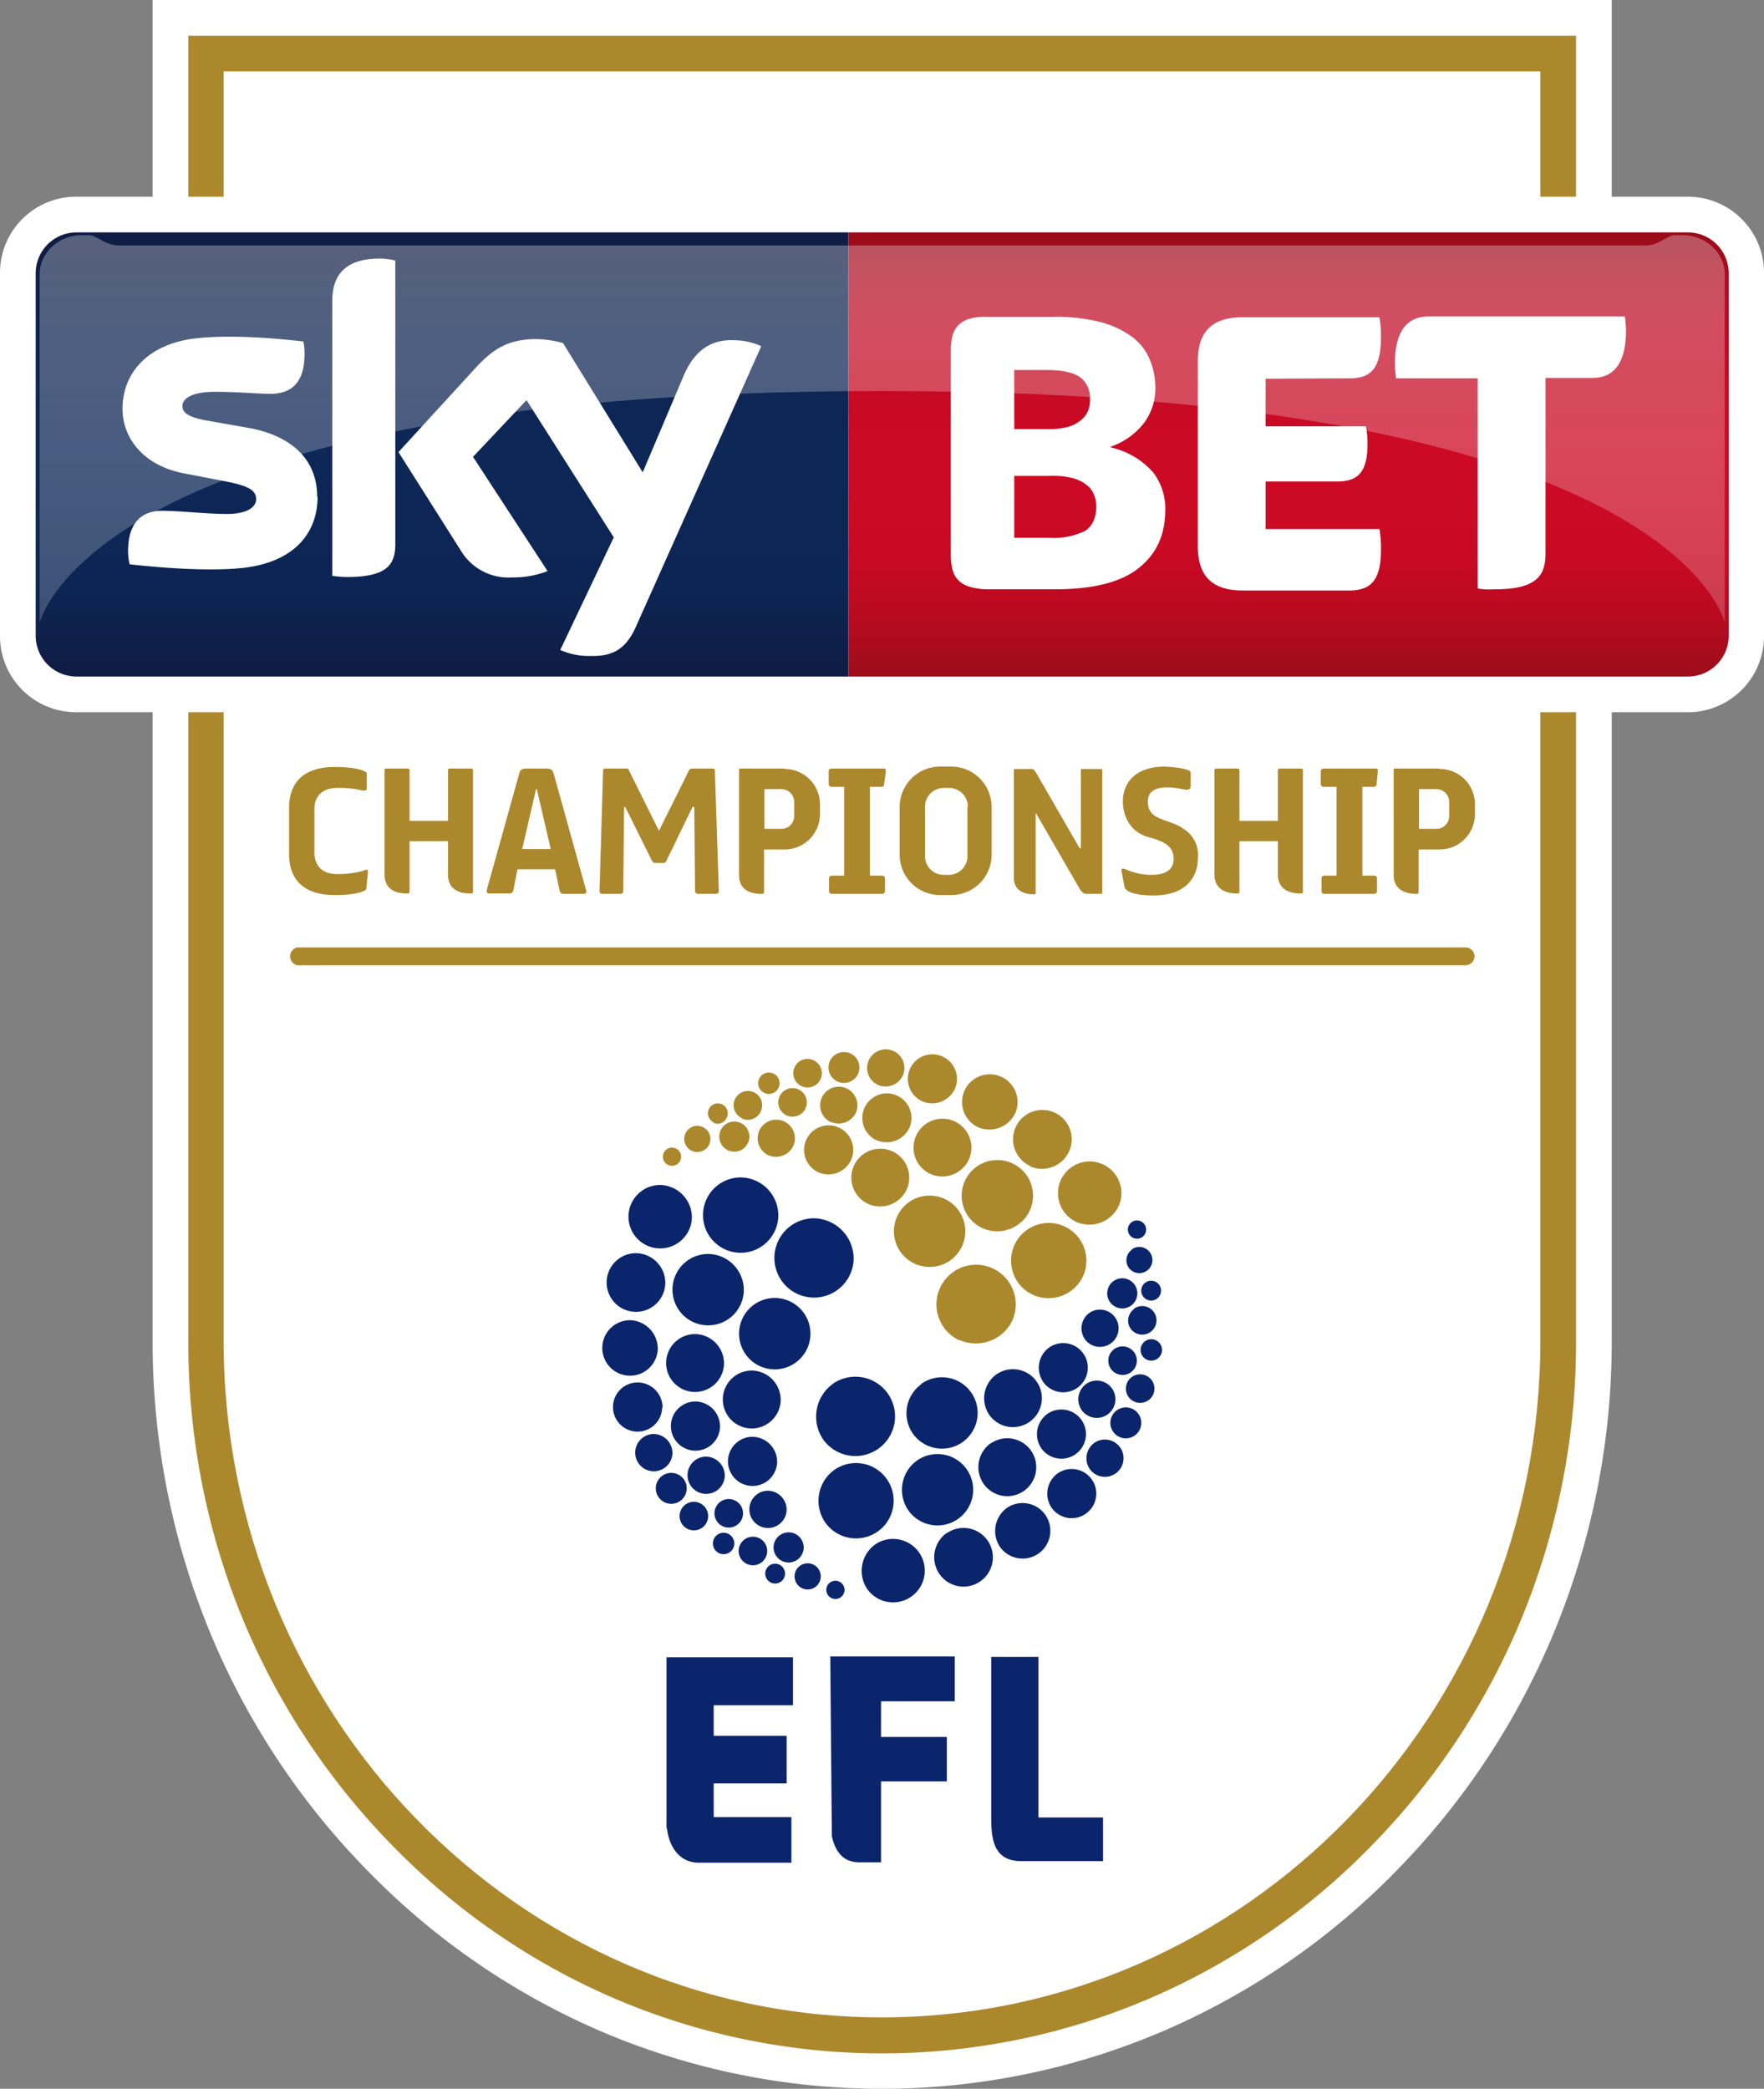 <svg xmlns="http://www.w3.org/2000/svg" viewBox="0 0 444.9 526.7"><rect x="0" y="0" width="444.9" height="526.7" fill="#808080" stroke="none"/><defs><linearGradient id="a" x1=".5" y1="1" x2=".5" gradientUnits="objectBoundingBox"><stop offset="0" stop-color="#0f1c44"/><stop offset=".1" stop-color="#0e204b"/><stop offset=".2" stop-color="#0d2554"/><stop offset=".5" stop-color="#0d2757"/><stop offset=".7" stop-color="#0d2553"/><stop offset=".9" stop-color="#0e1f49"/><stop offset="1" stop-color="#0f1c44"/></linearGradient><linearGradient id="b" x1=".5" y1="1" x2=".5" gradientUnits="objectBoundingBox"><stop offset="0" stop-color="#950d19"/><stop offset="0" stop-color="#9c0c1a"/><stop offset=".1" stop-color="#b20b1f"/><stop offset=".2" stop-color="#c10a22"/><stop offset=".3" stop-color="#ca0a24"/><stop offset=".5" stop-color="#cd0a25"/><stop offset=".6" stop-color="#c90a24"/><stop offset=".8" stop-color="#bf0a22"/><stop offset=".9" stop-color="#af0b1e"/><stop offset="1" stop-color="#970c19"/><stop offset="1" stop-color="#950d19"/></linearGradient><linearGradient id="c" x1=".5" y1="1" x2=".5" gradientUnits="objectBoundingBox"><stop offset="0" stop-color="#fff" stop-opacity=".2"/><stop offset="1" stop-color="#fff" stop-opacity=".3"/></linearGradient></defs><path d="M397.5 0h-359v338a191.8 191.8 0 0 0 14.3 73.2 188.4 188.4 0 0 0 39.4 60 183.2 183.2 0 0 0 58.4 40.6 180.3 180.3 0 0 0 143.6 0 183.2 183.2 0 0 0 58.5-40.6 188.4 188.4 0 0 0 39.4-60 191.8 191.8 0 0 0 14.4-73.3V0Z" fill="#fff"/><path d="M388.5 9h-341v329A182.8 182.8 0 0 0 61 407.7 179.5 179.5 0 0 0 98.6 465a174.3 174.3 0 0 0 55.6 38.6 171.3 171.3 0 0 0 136.5 0 174.2 174.2 0 0 0 55.6-38.6 179.5 179.5 0 0 0 37.5-57 182.8 182.8 0 0 0 13.7-70V9Z" fill="#ac882d"/><path d="M56.4 18v320c0 94.2 74.3 170.7 166 170.7S388.5 432.2 388.5 338V18Z" fill="#fff"/><path d="M119 193.8h-5.6a.4.4 0 0 0-.4.4V207h-9.7v-12.8a.4.4 0 0 0-.4-.4h-5.6a.4.4 0 0 0-.3.4v26.5c0 1.4.5 4.4 5.2 4.6h.7a.4.4 0 0 0 .4-.4v-12.8h9.7v8.6c0 1.4.5 4.4 5.2 4.6h.7a.4.4 0 0 0 .4-.4v-30.7a.4.4 0 0 0-.4-.4ZM328.3 193.8h-5.6a.4.4 0 0 0-.4.4V207h-9.7v-12.8a.4.4 0 0 0-.4-.4h-5.5a.4.4 0 0 0-.4.4v26.5c0 1.4.6 4.4 5.3 4.6h.7a.4.4 0 0 0 .3-.4v-12.8h9.7v8.6c0 1.4.6 4.4 5.3 4.6h.7a.4.4 0 0 0 .3-.4v-30.7a.4.4 0 0 0-.3-.4ZM91.2 219.7a24.6 24.6 0 0 1-6.2.7c-6.3 0-5.7-5.8-5.7-5.8v-10.2s-.6-5.7 5.7-5.7a24.8 24.8 0 0 1 6.3.6c1 .2 1.1-.1 1.2-.4v-4s-1.1-1.5-8.1-1.5-11.5 3.2-11.5 10.4v11.5c0 7.2 4.5 10.4 11.5 10.4s8-1.5 8-1.5l.4-4.5c0-.8-.8-.2-1.6 0ZM139.6 195s-.1-1.2-1.6-1.2h-5.4c-1.5 0-1.6 1.1-1.6 1.1l-8.2 29.4c-.2 1 .4 1 .4 1h5.3c.9 0 1-.9 1-.9l1-5.2h9.5l1.1 5.2s.1 1 1 1h5.3s.7-.1.4-1l-8.2-29.5Zm-4.2 19.1h-3.7l3.5-15.1h.2l3.5 15.1ZM179.8 193.8H176a.8.8 0 0 0-.1 0h-1.5s-.3 0-.6.4l-7.6 15.3-7.6-15.3c-.2-.5-.5-.4-.5-.4h-1.5a.8.8 0 0 0-.1 0h-3.9c-.4 0-.5.3-.5.7l-.9 30.2a.7.7 0 0 0 .7.7h4.6a.7.7 0 0 0 .7-.7v-.2l.2-21h.3l6.7 13.5c.3.5.6.6.7.6h2.2c.2 0 .5 0 .8-.6l6.6-13.6.4.1.2 21v.2a.7.7 0 0 0 .7.7h4.5a.7.7 0 0 0 .8-.7l-1-30.2c0-.4 0-.7-.5-.7ZM240 193.3h-2.9a10.2 10.2 0 0 0-10.2 10.2v12.2a10.2 10.2 0 0 0 10.2 10h3a10.2 10.2 0 0 0 10-10v-12.2a10.2 10.2 0 0 0-10-10.2Zm4 10V216a4.7 4.7 0 0 1-4.8 4.6H238a4.7 4.7 0 0 1-4.7-4.6v-12.5a4.7 4.7 0 0 1 4.7-4.8h1.3a4.7 4.7 0 0 1 4.8 4.7ZM363 193.8h-11.1a.4.4 0 0 0-.2 0h-.2V220.8c0 1.4.6 4.4 5.3 4.6h.7a.4.4 0 0 0 .3-.4v-10.8h5.2a8.9 8.9 0 0 0 9-8.8v-2.6a8.9 8.9 0 0 0-9-8.9Zm2.5 10.5v1.5a3.2 3.2 0 0 1-3.2 3.2h-4.4v-10H362.3a3.2 3.2 0 0 1 3.2 3ZM197.9 193.8h-11.1a.4.4 0 0 0-.3 0h-.1V220.8c0 1.4.5 4.4 5.2 4.6h.7a.4.4 0 0 0 .4-.4v-10.8h5.1a8.9 8.9 0 0 0 9-8.8v-2.6a8.9 8.9 0 0 0-9-8.9Zm2.4 10.5v1.5a3.2 3.2 0 0 1-3.2 3.2h-4.3v-10h4.3a3.2 3.2 0 0 1 3.2 3ZM277.8 193.9H273a.3.3 0 0 0-.4.3v19.7h-.3L261.4 195c-.8-1.3-1.1-1.1-1.1-1.1H256a.3.3 0 0 0-.3.3v27.3c0 1.1.5 3.8 4.6 4h.6a.3.3 0 0 0 .3-.4v-20h.1l11 19c.8 1.4 1.6 1.3 1.6 1.3h3.8a.3.3 0 0 0 .3-.3v-31a.3.3 0 0 0-.3-.2ZM222.3 198.4a.7.7 0 0 0 .7-.7s.4-2.9.4-3.4 0-.5-1.1-.5h-12.6a.7.7 0 0 0-.7.8v3a.7.7 0 0 0 .7.8h3.2v22.4h-3a.7.7 0 0 0-.8.7v3.1a.7.7 0 0 0 .8.8h12.6a.7.7 0 0 0 .7-.8v-3a.7.7 0 0 0-.7-.8h-3.1v-22.4ZM346.4 198.4a.7.7 0 0 0 .8-.7s.3-2.9.3-3.4 0-.5-1-.5h-12.7a.7.7 0 0 0-.7.8v3a.7.7 0 0 0 .7.8h3.3v22.4h-3a.7.7 0 0 0-.8.7v3.1a.7.7 0 0 0 .7.8h12.6a.7.7 0 0 0 .7-.8v-3a.7.7 0 0 0-.7-.8h-3v-22.4ZM298.8 209.2c-4-3-9.3-2-9.3-7.1s7.7-3.3 9.3-3 1.5-.9 1.5-.9v-3.4c0-1.2-6.5-1.5-6.5-1.5-8 0-10.6 4.7-10.6 8.7s2 7.9 6.5 9.1 6.3 2.6 6.3 5.5-2.3 4-5.6 4a16 16 0 0 1-6.5-1.4c-1-.4-1.2 0-1 .6l.7 3.8c.3 1.3 2.8 2.2 7.3 2.2 11.8 0 11.2-9.3 11.2-9.3a7.7 7.7 0 0 0-3.3-7.3Z" fill="#ac882d"/><path d="M174.5 307.2a8 8 0 1 1-8-8.4 8.2 8.2 0 0 1 8 8.4M196.3 306.7a9.5 9.5 0 1 1-9.4-9.8 9.6 9.6 0 0 1 9.4 9.8M215.3 317.6a10 10 0 1 1-10-10.4 10.2 10.2 0 0 1 10 10.4M187.6 325.5a9 9 0 1 1-9-9.3 9.1 9.1 0 0 1 9 9.3M167.8 323.5a7.4 7.4 0 1 1-7.4-7.5 7.5 7.5 0 0 1 7.4 7.5M204.4 336.3a9 9 0 1 1-9-9 9 9 0 0 1 9 9M165.9 340.2a7 7 0 1 1-7-7.3 7.2 7.2 0 0 1 7 7.3M182.6 344a7.3 7.3 0 1 1-7.3-7.6 7.4 7.4 0 0 1 7.3 7.5M196.9 353.1a7.3 7.3 0 1 1-7.3-7.5 7.4 7.4 0 0 1 7.3 7.5M196 368.6a6.2 6.2 0 1 1-6.3-6.3 6.3 6.3 0 0 1 6.3 6.3M181.6 359.8a6.2 6.2 0 1 1-6.2-6.4 6.3 6.3 0 0 1 6.2 6.4M167 355a6.2 6.2 0 1 1-6.2-6.4 6.3 6.3 0 0 1 6.3 6.3M169.6 366.4a4.7 4.7 0 1 1-4.7-4.8 4.8 4.8 0 0 1 4.7 4.8M182.8 372.1a4.7 4.7 0 1 1-4.8-4.8 4.8 4.8 0 0 1 4.8 4.8M173.2 375.4a3.9 3.9 0 1 1-3.8-4 3.9 3.9 0 0 1 3.8 4M178.6 382.4a3.6 3.6 0 1 1-3.6-3.7 3.6 3.6 0 0 1 3.6 3.7M187.4 381.6a3.6 3.6 0 1 1-3.5-3.6 3.6 3.6 0 0 1 3.5 3.6M198.4 380.7a4.7 4.7 0 1 1-4.7-4.8 4.8 4.8 0 0 1 4.7 4.8M193.5 391.1a3.6 3.6 0 1 1-3.6-3.6 3.6 3.6 0 0 1 3.6 3.6M202.7 390.3a3.8 3.8 0 1 1-3.8-3.9 3.8 3.8 0 0 1 3.8 3.9M185.2 389.2a2.7 2.7 0 1 1-2.7-2.7 2.7 2.7 0 0 1 2.7 2.7M198 396.8a2.5 2.5 0 1 1-2.5-2.5 2.5 2.5 0 0 1 2.5 2.5M207 397.6a3.3 3.3 0 1 1-3.3-3.4 3.3 3.3 0 0 1 3.3 3.4M213 401a2.3 2.3 0 1 1-2.3-2.4 2.3 2.3 0 0 1 2.3 2.4" fill="#0b256c"/><path d="M271.4 308.1a8 8 0 1 1 10.8-4.1 8.2 8.2 0 0 1-10.8 4.1M260.5 326.5a9.5 9.5 0 1 1 12.7-4.8 9.6 9.6 0 0 1-12.7 4.8M242 338a10 10 0 1 1 13.4-5.2 10.2 10.2 0 0 1-13.4 5.1M247.8 309.7a9 9 0 1 1 12-4.6 9.1 9.1 0 0 1-12 4.6M259.8 294a7.4 7.4 0 1 1 9.9-3.8 7.5 7.5 0 0 1-9.9 3.9M230.8 318.7a9 9 0 1 1 11.9-4.6 9 9 0 0 1-11.9 4.6M246.6 284.2a7 7 0 1 1 9.5-3.6 7.2 7.2 0 0 1-9.5 3.6M234.6 296a7.3 7.3 0 1 1 9.8-3.7 7.4 7.4 0 0 1-9.8 3.7M219 303.6a7.3 7.3 0 1 1 9.7-3.7 7.4 7.4 0 0 1-9.7 3.7M206.4 295.6a6.2 6.2 0 1 1 8.3-3.2 6.3 6.3 0 0 1-8.3 3.2M221 287.5a6.2 6.2 0 1 1 8.4-3.2 6.3 6.3 0 0 1-8.3 3.2M232.6 277.7a6.2 6.2 0 1 1 8.3-3.3 6.3 6.3 0 0 1-8.3 3.3M221.5 273.6a4.7 4.7 0 1 1 6.2-2.4 4.8 4.8 0 0 1-6.2 2.4" fill="#ac882d"/><path d="M209.6 283a4.7 4.7 0 1 1 6.3-2.5 4.8 4.8 0 0 1-6.3 2.4M211.4 272.8a3.9 3.9 0 1 1 5-2 3.9 3.9 0 0 1-5 2M202.2 273.9a3.6 3.6 0 1 1 4.8-1.9 3.6 3.6 0 0 1-4.8 1.9M198.5 281.3a3.6 3.6 0 1 1 4.7-1.9 3.6 3.6 0 0 1-4.7 1.9M193.8 291.3a4.7 4.7 0 1 1 6.3-2.4 4.8 4.8 0 0 1-6.3 2.4M187.2 282a3.6 3.6 0 1 1 4.7-1.8 3.6 3.6 0 0 1-4.7 1.9M183.7 290.1a3.8 3.8 0 1 1 5-2 3.8 3.8 0 0 1-5 2M192.8 275.6a2.7 2.7 0 1 1 3.6-1.4 2.7 2.7 0 0 1-3.6 1.4M180 283a2.5 2.5 0 1 1 3.3-1.2 2.5 2.5 0 0 1-3.4 1.3M174.5 290.2a3.3 3.3 0 1 1 4.4-1.7 3.3 3.3 0 0 1-4.4 1.7M168.6 293.8a2.3 2.3 0 1 1 3-1.2 2.3 2.3 0 0 1-3 1.2" fill="#ac882d"/><path d="M220.8 389.4a8 8 0 1 1-2 11.4 8.2 8.2 0 0 1 2-11.4M210.5 370.6a9.5 9.5 0 1 1-2.3 13.4 9.6 9.6 0 0 1 2.3-13.4M210.1 348.9a10 10 0 1 1-2.4 14.2A10.2 10.2 0 0 1 210 349M231.4 368.2a9 9 0 1 1-2.2 12.8 9.1 9.1 0 0 1 2.2-12.8M238.8 386.6A7.4 7.4 0 1 1 237 397a7.5 7.5 0 0 1 1.7-10.4M232.3 349a9 9 0 1 1-2 12.6 9 9 0 0 1 2-12.5M254 380.2a7 7 0 1 1-1.7 10 7.2 7.2 0 0 1 1.7-10M250 363.9a7.3 7.3 0 1 1-1.9 10.3 7.4 7.4 0 0 1 1.8-10.3M251.4 346.5a7.3 7.3 0 1 1-1.8 10.4 7.4 7.4 0 0 1 1.8-10.4M264.6 339.8a6.2 6.2 0 1 1-1.4 8.8 6.3 6.3 0 0 1 1.4-8.8M264.2 356.5a6.2 6.2 0 1 1-1.5 8.8 6.3 6.3 0 0 1 1.5-8.8M266.8 371.5a6.2 6.2 0 1 1-1.5 8.8 6.3 6.3 0 0 1 1.5-8.8M275.9 363.9a4.7 4.7 0 1 1-1 6.6 4.8 4.8 0 0 1 1-6.6" fill="#0b256c"/><path d="M273.9 349a4.7 4.7 0 1 1-1 6.7 4.8 4.8 0 0 1 1-6.7M281.7 355.6a3.9 3.9 0 1 1-.9 5.5 3.9 3.9 0 0 1 .9-5.5M285.5 347.2a3.6 3.6 0 1 1-.9 5 3.6 3.6 0 0 1 .9-5M281 340.2a3.6 3.6 0 1 1-.8 5 3.6 3.6 0 0 1 .8-5M274.7 331.1a4.7 4.7 0 1 1-1 6.7 4.8 4.8 0 0 1 1-6.7M286 330a3.6 3.6 0 1 1-.8 5.1 3.6 3.6 0 0 1 .8-5M280.9 323a3.8 3.8 0 1 1-.9 5.4 3.8 3.8 0 0 1 .9-5.4M288.8 338.2a2.7 2.7 0 1 1-.6 3.8 2.7 2.7 0 0 1 .6-3.8M288.9 323.4a2.5 2.5 0 1 1-.6 3.5 2.5 2.5 0 0 1 .6-3.5M285.5 315a3.3 3.3 0 1 1-.8 4.7 3.3 3.3 0 0 1 .8-4.6M285.4 308.2a2.3 2.3 0 1 1-.5 3.2 2.3 2.3 0 0 1 .5-3.2M168.1 417.9V461h.1c.5 4.2 2.8 8.7 8.1 8.7h23.3v-11.5H180v-8.5h18.4v-12h-18.4V430H200v-12.1H168ZM209.8 463c.9 4.1 3 6.7 7.2 6.6h5.2v-20.4h16.6V438h-16.6v-9h18.6v-11.3h-31.4ZM250 417.8v40.5c0 5.5.6 11 7.6 11h20.6v-11h-16.3v-40.5Z" fill="#0b256c"/><path d="M371.9 241.2a2.3 2.3 0 0 0-2.2-2.3H75a2.3 2.3 0 0 0 0 4.5h294.6a2.3 2.3 0 0 0 2.3-2.2Z" fill="#ac882d"/><path d="M425.7 49.6H19.2A19.2 19.2 0 0 0 0 68.8v91.6a19.2 19.2 0 0 0 19.2 19.2h406.5a19.2 19.2 0 0 0 19.2-19.2V68.8a19.2 19.2 0 0 0-19.2-19.2Z" fill="#fff"/><path d="M288.8 216.3H94.1a10.3 10.3 0 0 0-10.3 10.2v91.6a10.3 10.3 0 0 0 10.3 10.2h194.7Z" fill="url(#a)" transform="translate(-74.8 -157.7)"/><path d="M500.5 216.3H288.8v112h211.7a10.3 10.3 0 0 0 10.3-10.2v-91.6a10.3 10.3 0 0 0-10.3-10.2Z" fill="url(#b)" transform="translate(-74.8 -157.7)"/><path d="M141.3 163.9a17.6 17.6 0 0 0 7.6 1.5c5.9.2 9.1-2 11.5-7.4L192 87.3a16.3 16.3 0 0 0-6.6-1.5c-4-.2-9.5.7-13 9l-10.3 24.3L142 86.5a27.5 27.5 0 0 0-6.7-1c-7.2 0-11 2.6-15.2 7.1L100.5 114l15.7 24.8a14 14 0 0 0 13 6.8 23.4 23.4 0 0 0 8.9-1.6l-18.8-28.8 13.5-14.3 22 34.6-13.5 28.4Zm-41.6-26.7c0 5.2-2.1 8.3-12.2 8.3a27.6 27.6 0 0 1-3.7-.3V76c0-5.1 1.8-10.8 12-10.8a16.5 16.5 0 0 1 3.9.5Zm-19.6-12c0 9.5-6.2 16.6-18.8 18-9.2 1-22.3-.2-28.6-.9a13.7 13.7 0 0 1-.4-3.3c0-8.3 4.5-10.2 8.6-10.2 4.4 0 11.2.8 16.3.8 5.6 0 7.4-2 7.4-3.7 0-2.4-2.2-3.3-6.6-4.3l-11.9-2.3c-10-2-15.2-8.9-15.2-16.2 0-9 6.3-16.4 18.6-17.8 9.4-1 20.7.1 27 .8a12.5 12.5 0 0 1 .3 3.2c0 8.3-4.4 10-8.6 10-3.3 0-8.2-.5-14-.5s-8.2 1.7-8.2 3.6c0 2 2.3 2.9 5.9 3.6l11.4 2C75 110.4 80 117 80 125.3ZM340.8 95.4c4.9-.1 7.5-2.5 7.5-10.4a27.5 27.5 0 0 0-.4-5h-34.5c-9.5 0-11.3 5.6-11.3 11.2v46.4c0 5.6 1.8 11.3 11.3 11.3h27.4c4.9-.2 7.5-2.5 7.5-10.4a27.5 27.5 0 0 0-.4-5.1h-28.7v-12h18.7c4.5-.2 7-2.3 7-9.4a23.5 23.5 0 0 0-.4-4.5h-25.3v-12ZM409.8 79.8h-49.5c-4.2 0-8.5 2.2-8.5 12a36.3 36.3 0 0 0 .3 3.6h20.6v53a18.8 18.8 0 0 0 4.2.2c10.4 0 12.9-3.2 12.9-9.1V95.3h11.8c4.2 0 8.5-2.2 8.5-12a30.8 30.8 0 0 0-.3-3.5ZM280.5 112.9l-.5-.2.5-.2a18 18 0 0 0 8-5.8 14.7 14.7 0 0 0 2.9-9 18.7 18.7 0 0 0-1.4-7 13.6 13.6 0 0 0-4.4-5.7 23.7 23.7 0 0 0-8.1-3.8 45.3 45.3 0 0 0-12.2-1.3h-16.1a15.3 15.3 0 0 0-4.8.5 7 7 0 0 0-2.8 1.7 6 6 0 0 0-1.4 2.7 15 15 0 0 0-.4 3.4v52a15 15 0 0 0 .4 3.3 5.9 5.9 0 0 0 1.4 2.7 6.4 6.4 0 0 0 2.8 1.7 16.1 16.1 0 0 0 5 .7H266c9.4 0 16.5-1.7 21-5.2 4.6-3.6 6.9-8.4 6.9-14.9a15 15 0 0 0-3-9.3 20 20 0 0 0-10.4-6.3Zm-24.7-19.6h8.3c3.8 0 6.5.6 8.3 1.8a6.5 6.5 0 0 1 2.5 5.5 7.3 7.3 0 0 1-.4 2.8 5.8 5.8 0 0 1-1.7 2.4 8.5 8.5 0 0 1-3.3 1.8 17.8 17.8 0 0 1-5 .6h-8.7Zm17.8 40.6a18 18 0 0 1-9.2 1.7h-8.6V120h9a20 20 0 0 1 5.9.6 9.8 9.8 0 0 1 3.5 1.8 5.6 5.6 0 0 1 1.8 2.6 7 7 0 0 1 .5 2.6c0 3-1 5.1-3 6.4Z" fill="#fff"/><path d="M499.2 217h-2c-1.9 0-3.9 2.6-7.4 2.6h-385c-3.5 0-5.6-2.6-7.5-2.6h-2c-5.7 0-10.5 4.5-10.5 9.8v88s12.8-58.5 212.5-58.5 212.5 58.4 212.5 58.4v-87.9c0-5.3-4.8-9.8-10.6-9.8Z" fill="url(#c)" transform="translate(-74.8 -157.7)"/></svg>